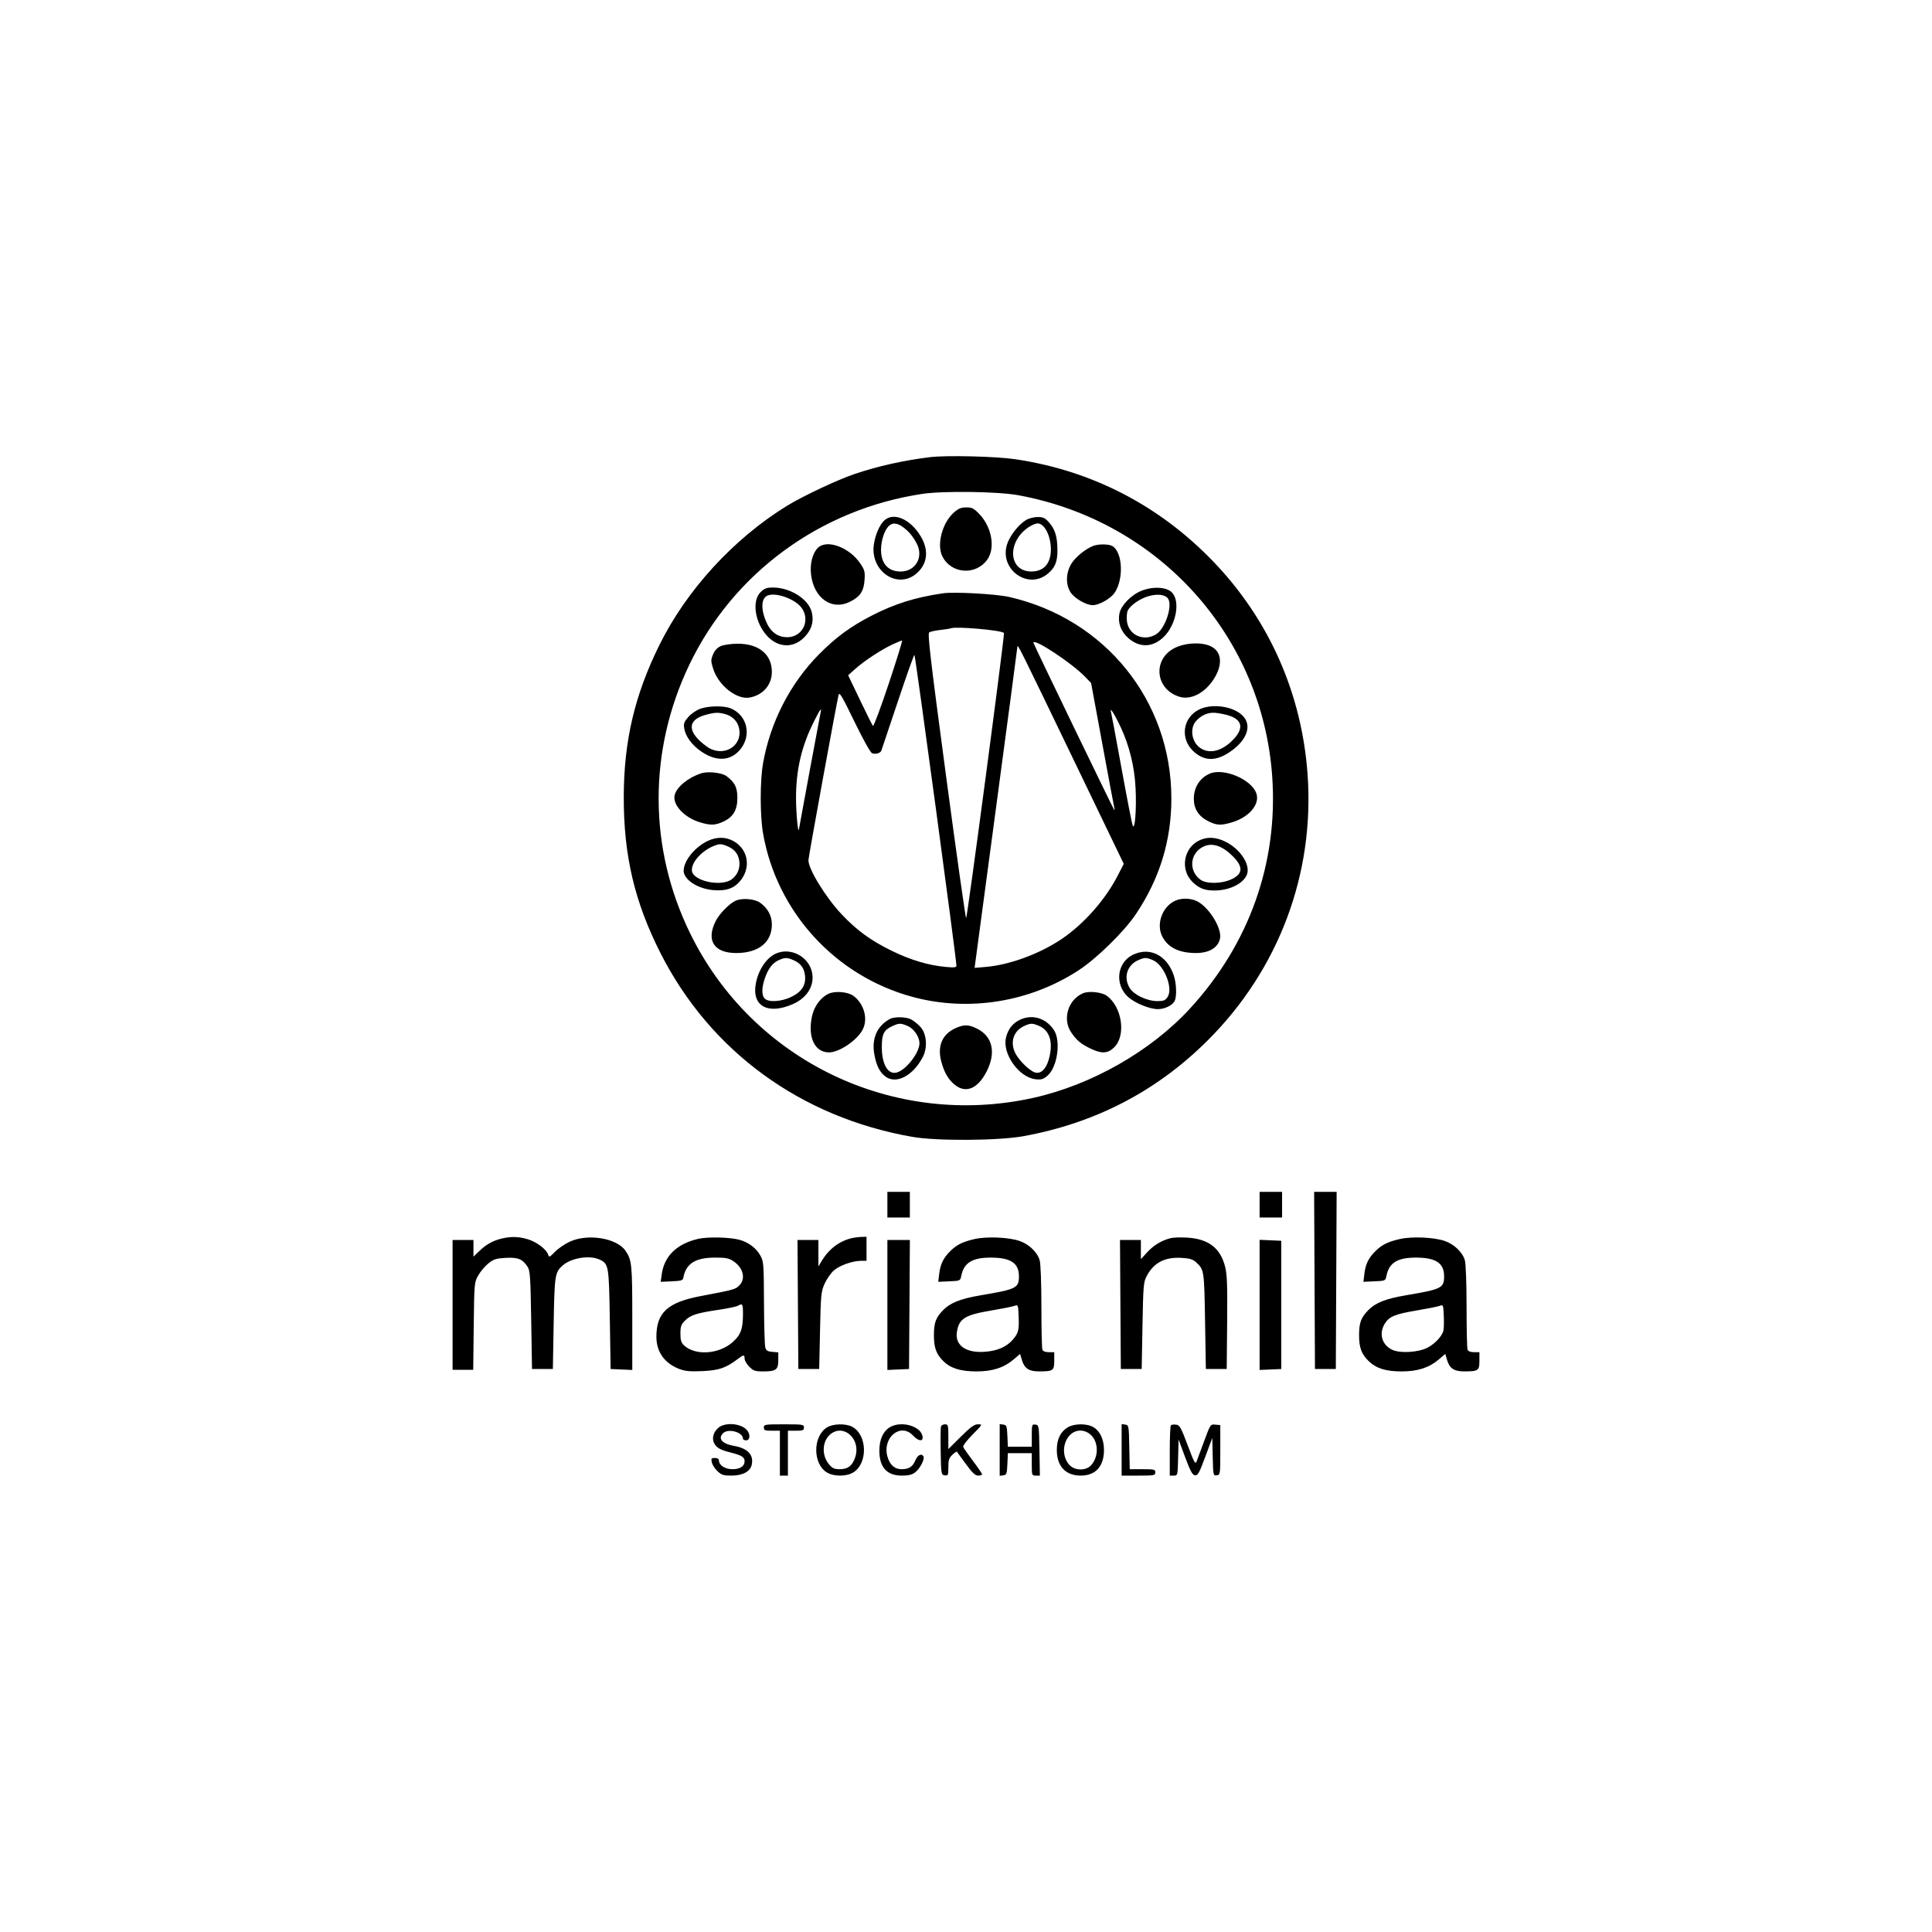 <?xml version="1.0" encoding="UTF-8"?> <svg xmlns="http://www.w3.org/2000/svg" width="1080" height="1080" viewBox="0 0 1080 1080" fill="none"><path fill-rule="evenodd" clip-rule="evenodd" d="M519.82 255.56C505.046 257.373 490.664 260.59 477.667 264.988C468.085 268.23 448.803 277.305 439.998 282.716C410.115 301.08 383.729 329.877 368.542 360.7C354.733 388.723 348.768 414.163 348.686 445.381C348.598 478.164 354.711 504.175 369.233 532.815C397.061 587.693 447.603 624.569 509.993 635.512C523.666 637.91 558.294 637.686 572.288 635.109C612.509 627.702 646.661 609.934 675.064 581.639C714.786 542.069 734.901 488.573 730.953 433.006C727.724 387.567 709.382 346.216 678.029 313.692C647.893 282.432 610.114 262.97 567.374 256.686C556.544 255.094 528.942 254.44 519.82 255.56ZM515.549 276.086C458.524 284.649 409.811 320.395 385.307 371.656C362.339 419.705 362.478 473.954 385.691 521.548C420.558 593.039 499.601 631.001 577.598 613.717C610.125 606.509 643.294 587.616 665.154 563.844C698.394 527.698 714.512 482.293 711.183 434.179C705.732 355.405 647.795 291.214 569.148 276.814C557.849 274.745 527.246 274.329 515.549 276.086ZM533.341 286.385C526.679 292.23 523.451 304.568 526.861 311.156C531.961 321.009 545.805 321.77 552.082 312.541C556.44 306.134 554.354 294.591 547.553 287.467C544.398 284.163 543.385 283.636 540.185 283.636C537.324 283.636 535.759 284.265 533.341 286.385ZM494.317 290.944C491.679 293.399 489.246 299.019 488.482 304.422C486.386 319.232 501.557 329.631 512.202 320.681C518.502 315.385 519.41 307.665 514.663 299.763C508.889 290.151 499.528 286.093 494.317 290.944ZM573.578 290.692C569.247 293.331 564.295 299.734 562.865 304.543C558.711 318.522 574.81 329.876 585.746 320.681C589.78 317.291 591.123 314.033 591.116 307.651C591.11 300.22 589.83 295.919 586.496 292.125C584.199 289.511 583.166 289.014 580.042 289.016C577.996 289.018 575.088 289.772 573.578 290.692ZM496.555 294.33C494.258 296.866 492.55 302.294 492.505 307.203C492.433 314.983 496.441 319.48 503.445 319.48C511.735 319.48 516.392 311.523 512.519 303.977C510.431 299.911 508.121 297.121 504.834 294.698C501.368 292.144 498.645 292.023 496.555 294.33ZM574.926 294.741C562.696 303.045 563.778 319.48 576.555 319.48C581.276 319.48 584.684 317.391 586.311 313.501C589.528 305.809 585.526 292.597 579.98 292.597C578.938 292.597 576.663 293.562 574.926 294.741ZM457.166 306.278C454.191 309.251 452.674 315.178 453.371 321.114C454.933 334.42 464.987 341.47 475.143 336.382C480.855 333.521 482.852 330.532 483.288 324.196C483.603 319.615 483.335 318.576 480.921 314.999C474.788 305.915 462.167 301.281 457.166 306.278ZM611.033 305.187C606.59 306.968 600.923 311.654 598.766 315.331C595.77 320.439 595.673 326.927 598.528 331.22C600.759 334.574 607.243 338.298 610.853 338.298C614.431 338.298 620.94 334.585 623.126 331.297C628.355 323.433 627.509 308.294 621.665 305.169C619.568 304.047 613.851 304.057 611.033 305.187ZM425.131 331.06C420.091 336.095 422.084 348.465 429.114 355.783C435.234 362.154 443.458 362.383 449.497 356.349C453.681 352.168 455.097 347.451 453.76 342.146C451.924 334.863 441.747 328.426 432.082 328.436C428.496 328.44 427.302 328.89 425.131 331.06ZM638.07 330.262C632.334 332.525 626.603 338.472 625.743 343.052C624.802 348.065 626.522 352.893 630.54 356.521C636.938 362.296 644.522 362.055 650.703 355.88C657.386 349.203 659.802 336.601 655.384 331.469C652.513 328.135 644.817 327.598 638.07 330.262ZM526.995 331.671C511.359 334.001 500.016 337.573 487.084 344.239C475.328 350.298 467.201 356.288 457.728 365.872C441.667 382.123 430.535 403.851 426.537 426.751C424.815 436.617 424.822 455.975 426.552 465.881C434.237 509.914 467.116 545.771 510.427 557.351C541.64 565.697 575.707 560.185 602.978 542.376C613.164 535.724 628.453 520.73 634.966 511.006C648.298 491.098 654.8 469.892 654.8 446.317C654.8 391.852 617.892 345.974 564.216 333.719C556.786 332.022 533.308 330.731 526.995 331.671ZM429.039 332.918C425.289 334.465 425.215 341.23 428.866 348.764C431.213 353.608 435.11 356.211 440.023 356.216C448.445 356.224 453.091 347.151 448.295 340.059C444.863 334.987 433.891 330.917 429.039 332.918ZM642.083 333.242C637.476 334.518 632.073 338.206 630.495 341.154C629.934 342.199 629.69 344.867 629.946 347.137C630.834 355.004 639.277 358.847 646.28 354.569C651.413 351.433 655.735 338.247 652.856 334.501C651.203 332.349 647.059 331.865 642.083 333.242ZM531.48 351.227C530.986 351.433 528.359 351.851 525.642 352.156C522.925 352.46 520.143 353.055 519.46 353.477C518.427 354.115 520.012 367.663 528.885 434.041C534.751 477.929 539.787 513.557 540.077 513.213C540.816 512.332 561.771 354.374 561.221 353.825C559.647 352.253 534.32 350.041 531.48 351.227ZM498.956 360.225C492.707 363.132 483.118 369.424 478.137 373.886L474.123 377.482L480.722 391.269C484.352 398.852 487.625 405.393 487.997 405.806C488.369 406.218 492.32 395.632 496.777 382.283C501.233 368.934 504.609 358.015 504.278 358.021C503.947 358.025 501.553 359.017 498.956 360.225ZM577.669 359.285C577.669 359.857 622.289 452.177 622.824 452.711C623.079 452.966 623.107 452.429 622.886 451.518C622.664 450.607 619.66 434.55 616.209 415.836L609.935 381.811L606.582 378.338C599.102 370.588 577.669 356.465 577.669 359.285ZM402.969 361.154C400.989 362.014 399.557 363.541 398.61 365.806C397.322 368.887 397.327 369.581 398.667 373.829C401.624 383.202 411.893 391.289 419.108 389.927C426.575 388.517 431.469 382.85 431.475 375.607C431.483 365.777 424.16 359.773 412.244 359.839C408.764 359.859 404.591 360.45 402.969 361.154ZM656.577 362.268C644.086 368.65 645.831 385.454 659.405 389.517C665.795 391.43 673.631 387.331 678.59 379.482C683.555 371.623 683.024 364.55 677.236 361.468C672.221 358.798 662.644 359.169 656.577 362.268ZM568.716 361.596C568.679 362.335 563.284 403.015 556.727 451.996L544.804 541.05L551.146 540.507C564.525 539.361 581.37 533.127 593.708 524.755C605.91 516.477 617.872 502.935 624.714 489.653L628.19 482.909L600.581 425.613C569.578 361.272 568.809 359.727 568.716 361.596ZM501.845 392.287C497.03 406.704 492.912 418.986 492.694 419.584C492.161 421.053 489.491 421.813 487.519 421.057C486.557 420.688 482.565 413.55 477.612 403.339C470.763 389.223 469.22 386.629 468.771 388.479C467.545 393.524 451.999 478.707 451.926 480.776C451.754 485.672 461.512 501.601 470.541 511.163C478.913 520.03 486.72 525.726 498.295 531.411C508.878 536.608 518.857 539.608 528.565 540.51C533.405 540.959 534.625 540.822 534.648 539.823C534.723 536.636 511.679 366.08 511.174 366.078C510.858 366.077 506.66 377.871 501.845 392.287ZM391.382 396.228C389.306 396.962 386.338 399.01 384.784 400.777C382.417 403.47 382.042 404.496 382.468 407.113C383.224 411.771 386.961 416.757 392.398 420.364C400.521 425.753 408.151 425.391 413.446 419.364C420.373 411.482 417.931 399.93 408.508 395.996C404.684 394.4 396.224 394.515 391.382 396.228ZM670.293 396.627C661.037 401.205 659.527 413.116 667.311 420.143C673.358 425.601 679.798 425.627 687.671 420.226C697.089 413.767 699.982 405.626 694.785 400.206C689.599 394.797 677.553 393.036 670.293 396.627ZM455.13 403.04C448.032 417.109 444.903 430.541 444.983 446.599C445.025 454.939 446.161 466.652 446.622 463.492C446.862 461.845 458.42 399.54 458.75 398.112C459.436 395.147 458.401 396.557 455.13 403.04ZM621.036 397.888C621.303 398.873 623.975 413.189 626.976 429.699C629.977 446.21 632.774 460.525 633.19 461.51C634.441 464.473 635.381 452.128 634.791 440.497C634.189 428.632 631.41 417.177 626.625 406.83C623.301 399.641 620.148 394.597 621.036 397.888ZM394.481 399.602C383.885 402.451 384.101 409.375 395.033 417.287C403.761 423.604 414.881 417.69 413.243 407.601C412.581 403.528 409.689 400.388 405.535 399.235C401.505 398.117 399.795 398.174 394.481 399.602ZM673.11 399.609C671.589 400.271 669.43 401.969 668.313 403.383C665.287 407.213 666.066 413.861 669.946 417.325C675.192 422.008 683.046 420.314 689.742 413.056C695.97 406.307 694.027 401.379 684.316 399.298C678.573 398.068 676.523 398.125 673.11 399.609ZM392.016 432.282C384.655 434.682 378.293 439.88 377.152 444.426C375.791 449.843 382.557 457.094 391.428 459.727C397.269 461.46 399.731 461.388 404.212 459.355C409.796 456.821 412.195 452.843 412.195 446.118C412.195 440.171 410.798 437.351 406.123 433.864C403.518 431.92 395.783 431.053 392.016 432.282ZM676.326 432.443C670.712 434.817 667.356 440.095 667.356 446.547C667.356 452.175 670.036 456.338 675.401 459.046C680.091 461.413 682.474 461.536 688.572 459.727C698.246 456.856 704.351 449.694 702.333 443.584C699.755 435.781 684.195 429.115 676.326 432.443ZM395.993 469.925C388.642 473.261 382.229 481.046 382.17 486.704C382.118 491.707 390.031 496.881 398.81 497.585C405.744 498.142 410.004 496.762 413.446 492.843C420.008 485.377 418.443 474.898 410.063 470.193C405.809 467.804 400.875 467.709 395.993 469.925ZM669.911 470.039C661.44 474.511 659.762 486.421 666.667 493.074C670.311 496.586 673.451 497.804 678.85 497.797C686.985 497.788 694.469 494.277 696.835 489.361C699.424 483.98 693.729 474.839 685.115 470.55C679.561 467.785 674.503 467.614 669.911 470.039ZM399.191 472.814C392.157 475.587 386.271 482.233 386.798 486.806C387.451 492.485 402.964 495.864 408.922 491.625C412.249 489.258 413.913 485.207 413.246 481.098C412.618 477.231 410.528 474.689 406.619 473.036C403.289 471.628 402.273 471.598 399.191 472.814ZM673.11 473.078C665.226 476.539 664.105 486.604 671.032 491.74C674.442 494.269 683.267 494.075 688.758 491.352C694.849 488.331 694.962 484.47 689.132 478.627C683.439 472.919 677.868 470.99 673.11 473.078ZM411.219 503.508C407.723 505.091 402.186 510.732 400.105 514.828C394.595 525.678 399.11 532.75 411.545 532.75C424.016 532.75 431.478 526.777 431.478 516.797C431.478 511.98 429.271 507.833 425.042 504.704C422.001 502.453 414.904 501.839 411.219 503.508ZM657.492 503.289C649.891 506.318 646.047 516.407 649.76 523.582C652.931 529.707 659.131 532.735 668.522 532.744C675.843 532.751 680.732 529.878 681.961 524.845C683.378 519.04 675.406 506.368 668.531 503.498C665.166 502.092 660.706 502.008 657.492 503.289ZM434.169 532.858C428.76 535.006 424.009 541.873 422.526 549.686C420.129 562.313 429.037 567.4 443.022 561.389C451.416 557.781 455.685 550.509 453.8 543.03C451.673 534.589 442.186 529.673 434.169 532.858ZM633.638 533.56C624.419 537.743 622.826 550.282 630.618 557.317C634.429 560.756 642.646 564.113 647.255 564.113C651.005 564.113 655.284 562.077 656.567 559.682C657.92 557.156 657.693 549.793 656.12 545.18C652.347 534.116 643.028 529.299 633.638 533.56ZM435.963 536.444C432.289 537.908 429.81 540.822 427.9 545.924C425.736 551.703 425.588 556.308 427.506 558.225C429.65 560.366 436.496 559.993 442 557.432C448.02 554.632 450.565 550.84 450.019 545.482C449.573 541.103 447.559 538.421 443.39 536.658C440.057 535.249 439.039 535.219 435.963 536.444ZM636.338 536.711C630.036 539.453 627.888 546.368 631.501 552.289C633.841 556.123 641.18 559.612 646.932 559.623C650.515 559.631 651.408 559.271 652.702 557.297C655.94 552.361 650.718 539.326 644.455 536.711C640.758 535.168 639.887 535.168 636.338 536.711ZM463.3 555.455C458.76 557.515 455.066 562.535 453.876 568.26C451.445 579.96 455.476 588.35 463.497 588.288C469.241 588.243 479.081 581.568 482.225 575.583C485.37 569.599 483.051 561.11 477.061 556.677C474.045 554.445 466.922 553.812 463.3 555.455ZM605.473 555.214C597.072 558.743 593.748 569.663 598.806 577.111C601.842 581.58 604.098 583.477 609.508 586.108C615.827 589.183 619.311 588.997 622.915 585.395C629.543 578.772 627.26 562.961 618.767 556.677C615.987 554.62 608.776 553.826 605.473 555.214ZM497.398 569.635C490.206 573.592 487.14 580.666 488.779 589.526C489.912 595.652 491.679 599.208 494.811 601.67C500.835 606.404 510.467 601.41 515.924 590.722C518.67 585.346 517.965 577.655 514.382 573.889C512.933 572.367 510.659 570.553 509.327 569.858C506.461 568.362 499.934 568.24 497.398 569.635ZM569.507 570.377C565.78 572.346 563.362 575.649 562.323 580.19C560.274 589.159 569.638 602.264 578.836 603.3C582.047 603.661 583.147 603.344 585.478 601.384C591.127 596.635 593.207 581.808 589.082 575.692C584.461 568.84 576.507 566.681 569.507 570.377ZM499.192 573.435C494.061 575.697 492.911 577.914 492.941 585.492C492.979 595.265 496.554 601.056 501.567 599.466C506.773 597.816 513.994 588.353 513.987 583.191C513.983 579.533 510.816 574.947 507.273 573.468C503.54 571.91 502.659 571.906 499.192 573.435ZM572.736 573.435C566.532 576.171 564.419 582.577 567.641 588.885C569.66 592.839 575.498 598.536 578.51 599.491C581.654 600.488 584.604 597.839 586.153 592.627C588.977 583.126 587.008 576.052 580.817 573.468C577.084 571.91 576.202 571.906 572.736 573.435ZM534.099 574.773C526.739 578.113 523.907 584.686 526.14 593.25C527.804 599.635 530.242 603.744 534.116 606.696C540.124 611.275 546.615 608.455 551.422 599.18C556.905 588.595 554.965 579.461 546.305 575.09C541.482 572.655 538.914 572.589 534.099 574.773ZM496.053 673.436V680.605H502.331H508.609V673.436V666.267H502.331H496.053V673.436ZM704.128 673.436V680.605H710.406H716.684V673.436V666.267H710.406H704.128V673.436ZM734.839 715.776L735.07 765.285H740.9H746.73L746.961 715.776L747.193 666.267H740.9H734.607L734.839 715.776ZM280.55 692.336C275.654 693.488 271.856 695.586 268.023 699.255L264.659 702.475V697.812V693.15H258.83H253V729.442V765.733H258.765H264.531L264.819 741.315C265.104 717.172 265.133 716.852 267.35 712.944C268.583 710.771 271.129 707.758 273.006 706.25C275.921 703.908 277.329 703.457 282.65 703.156C289.524 702.768 292.076 703.803 294.916 708.13C296.313 710.257 296.551 713.747 296.947 737.912L297.395 765.285H303.225H309.055L309.503 739.747C309.978 712.747 310.222 711.184 314.569 707.369C319.327 703.193 329.505 701.536 335.009 704.041C340.265 706.434 340.405 707.231 340.894 737.507L341.342 765.285L347.396 765.551L353.45 765.815V736.785C353.45 706.745 353.195 704.262 349.583 699.084C344.657 692.025 328.425 689.453 318.412 694.146C315.666 695.432 311.969 697.978 310.195 699.803C307.23 702.853 306.924 702.976 306.4 701.327C305.456 698.355 299.953 694.209 295.003 692.74C289.9 691.226 285.758 691.111 280.55 692.336ZM390.222 692.544C378.269 695.345 371.31 702.158 369.9 712.445L369.338 716.536L375.51 716.268C380.866 716.036 381.726 715.763 382.005 714.208C383.416 706.353 388.729 703.007 399.79 703.007C405.807 703.007 407.498 703.344 410.032 705.05C415.541 708.759 416.981 714.885 413.228 718.635C411.087 720.774 410.213 721.013 391.712 724.516C373.165 728.027 366.883 733.818 366.928 747.364C366.955 755.784 371.522 762.133 379.831 765.303C382.97 766.501 385.803 766.757 392.647 766.458C401.836 766.058 405.798 764.709 412.28 759.78C415.683 757.191 416.231 757.156 416.231 759.53C416.231 760.553 417.411 762.569 418.853 764.01C421.131 766.286 422.138 766.63 426.535 766.63C433.821 766.63 435.066 765.717 435.066 760.379V755.985L431.737 755.706C429.066 755.483 428.288 754.987 427.791 753.188C427.451 751.956 427.126 740.665 427.068 728.098C426.969 706.156 426.884 705.106 424.947 701.69C422.688 697.704 418.499 694.53 413.646 693.127C408.339 691.593 395.633 691.276 390.222 692.544ZM475.873 692.198C469.089 693.856 463.28 698.294 459.376 704.799L457.494 707.936L457.491 700.543L457.488 693.15H451.648H445.808L446.042 729.218L446.277 765.285H452.106H457.936L458.401 743.779C458.835 723.655 459.001 721.97 460.98 717.562C462.143 714.971 464.451 711.661 466.108 710.208C469.352 707.362 476.607 704.799 481.418 704.799H484.394V698.079V691.358L481.479 691.449C479.876 691.5 477.353 691.837 475.873 692.198ZM544.815 692.636C538.083 694.172 534.764 695.831 531.1 699.492C527.318 703.27 525.658 706.703 525.023 712.06L524.493 716.536L530.643 716.268C536.778 716.001 536.795 715.993 537.382 713.11C538.856 705.875 543.527 703.007 553.841 703.007C564.986 703.007 569.597 706.071 569.597 713.477C569.597 720.004 568.141 720.726 548.222 724.08C537.081 725.957 531.198 728.274 527.237 732.349C523.06 736.644 522.063 739.381 522.063 746.554C522.063 753.417 523.43 757.087 527.44 760.989C531.499 764.937 537.056 766.63 545.956 766.63C554.803 766.63 561.24 764.547 566.624 759.943L570.235 756.855L571.288 760.366C572.667 764.965 575.199 766.632 580.784 766.617C588.77 766.595 589.328 766.209 589.328 760.7V755.876H586.285C584.337 755.876 583.046 755.367 582.698 754.459C582.398 753.679 582.15 742.893 582.148 730.488C582.145 717.549 581.743 706.496 581.204 704.558C579.95 700.047 575.224 695.5 569.904 693.687C563.808 691.609 551.563 691.095 544.815 692.636ZM654.352 692.135C649.218 693.484 644.987 696.029 641.383 699.936L637.759 703.863V698.507V693.15H631.92H626.079L626.314 729.218L626.548 765.285H632.378H638.208L638.656 741.091C639.079 718.321 639.221 716.679 641.083 713.201C645.081 705.735 651.262 702.573 660.69 703.173C665.207 703.46 666.893 703.996 668.755 705.736C673.11 709.806 673.164 710.168 673.634 738.403L674.083 765.285H679.913H685.742L685.981 739.375C686.174 718.304 685.958 712.446 684.826 708.012C682.184 697.67 675.541 692.568 663.769 691.843C660.069 691.614 655.831 691.746 654.352 692.135ZM782.487 692.636C775.755 694.172 772.436 695.831 768.772 699.492C764.99 703.27 763.33 706.703 762.695 712.06L762.165 716.536L768.315 716.268C774.45 716.001 774.466 715.993 775.054 713.11C776.527 705.875 781.198 703.007 791.513 703.007C802.658 703.007 807.269 706.071 807.269 713.477C807.269 720.004 805.813 720.726 785.894 724.08C774.753 725.957 768.87 728.274 764.908 732.349C760.732 736.644 759.734 739.381 759.734 746.554C759.734 753.424 761.132 757.091 765.236 760.99C769.471 765.014 774.726 766.63 783.581 766.63C792.478 766.63 798.901 764.556 804.296 759.943L807.906 756.855L808.959 760.366C810.339 764.965 812.871 766.632 818.456 766.617C826.442 766.595 827 766.209 827 760.7V755.876H823.957C822.009 755.876 820.717 755.367 820.369 754.459C820.07 753.679 819.822 742.893 819.82 730.488C819.817 717.549 819.415 706.496 818.876 704.558C817.622 700.047 812.896 695.5 807.575 693.687C801.479 691.609 789.234 691.095 782.487 692.636ZM496.053 729.483V765.815L502.107 765.551L508.161 765.285L508.395 729.218L508.63 693.15H502.341H496.053V729.483ZM704.128 729.442V765.815L710.182 765.551L716.236 765.285V729.442V693.598L710.182 693.333L704.128 693.068V729.442ZM412.471 729.933C411.636 730.419 406.793 731.435 401.708 732.188C389.48 734.001 386.039 735.103 382.943 738.197C380.749 740.388 380.356 741.495 380.356 745.484C380.356 749.205 380.778 750.582 382.374 752.076C388.616 757.918 401.817 757.074 409.47 750.344C414.068 746.3 415.322 742.929 415.329 734.594C415.334 728.838 415.075 728.415 412.471 729.933ZM567.108 729.987C565.986 730.404 560.22 731.557 554.295 732.551C539.428 735.044 536.129 737.07 534.932 744.441C533.716 751.926 539.757 756.362 550.231 755.679C557.519 755.203 562.772 752.921 566.346 748.678C569.343 745.118 569.745 743.407 569.417 735.598C569.156 729.392 569.096 729.249 567.108 729.987ZM804.78 729.987C803.658 730.404 797.892 731.557 791.967 732.551C779.744 734.6 776.536 735.937 774.049 740.015C770.692 745.512 772.504 751.81 778.222 754.521C782.663 756.626 792.753 756.038 797.963 753.369C802.032 751.285 806.099 746.968 806.864 743.923C807.134 742.847 807.236 739.101 807.089 735.598C806.828 729.392 806.768 729.249 804.78 729.987ZM401.482 798.217C398.276 801.036 397.667 805.02 399.992 807.973C401.305 809.641 403.559 810.741 407.892 811.828C414.644 813.523 416.231 814.48 416.231 816.856C416.231 819.629 413.686 821.291 409.441 821.291C405.292 821.291 401.881 819.067 401.881 816.363C401.881 815.524 401.032 815.018 399.622 815.018C397.621 815.018 397.426 815.301 397.914 817.483C398.218 818.839 399.645 821.055 401.085 822.411C403.315 824.51 404.466 824.875 408.846 824.872C415.146 824.868 419.386 822.613 420.219 818.823C421.434 813.295 417.999 809.616 410.37 808.274C403.672 807.096 401.159 804.219 404.187 801.193C407.082 798.301 415.334 800.575 415.334 804.265C415.334 804.758 416.142 805.161 417.128 805.161C419.196 805.161 419.565 802.04 417.772 799.707C414.648 795.642 405.375 794.794 401.482 798.217ZM426.994 797.993C426.994 799.546 427.592 799.785 431.478 799.785H435.963V812.33V824.875H438.205H440.447V812.33V799.785H444.931C448.817 799.785 449.416 799.546 449.416 797.993C449.416 796.296 448.817 796.201 438.205 796.201C427.592 796.201 426.994 796.296 426.994 797.993ZM462.349 797.891C454.311 802.788 454.244 818.249 462.24 823.119C466.072 825.454 473.118 825.454 476.951 823.119C485.285 818.042 484.864 801.958 476.28 797.523C472.675 795.66 465.706 795.844 462.349 797.891ZM497.327 797.891C493.608 800.156 491.569 804.779 491.569 810.942C491.569 820.227 495.757 824.875 504.125 824.875C508.039 824.875 509.853 824.412 511.736 822.933C514.377 820.857 517.085 815.5 516.209 814.083C515.094 812.281 512.95 813.351 511.704 816.33C510.186 819.961 508.095 821.291 503.904 821.291C500.064 821.291 497.306 818.772 496.052 814.119C493.188 803.489 503.516 795.107 510.403 802.473C513.193 805.458 515.8 806.003 515.756 803.593C515.644 797.453 503.973 793.841 497.327 797.891ZM526.045 797.362C525.799 798.001 525.711 804.351 525.848 811.475C526.093 824.138 526.143 824.434 528.116 824.714C529.995 824.98 530.134 824.667 530.134 820.166C530.134 816.169 530.523 814.967 532.373 813.23C533.604 812.074 534.737 811.298 534.89 811.505C535.042 811.713 537.302 814.806 539.911 818.379C543.526 823.33 545.168 824.875 546.812 824.875C547.998 824.875 548.969 824.543 548.969 824.137C548.969 823.73 546.71 820.404 543.949 816.744C541.188 813.085 538.71 809.552 538.443 808.895C538.163 808.206 540.371 805.267 543.661 801.951C549.292 796.275 549.331 796.201 546.72 796.201C544.622 796.201 542.637 797.63 537.105 803.125L530.134 810.048V803.125C530.134 796.762 529.986 796.201 528.313 796.201C527.31 796.201 526.289 796.723 526.045 797.362ZM558.834 810.538V825L560.852 824.714C562.686 824.453 562.895 823.875 563.136 818.379L563.4 812.33H570.087H576.772V818.603C576.772 824.713 576.83 824.875 579.036 824.875H581.302L581.054 810.762C580.812 796.893 580.773 796.643 578.79 796.362C576.861 796.089 576.772 796.354 576.772 802.41V808.746H570.087H563.4L563.136 802.697C562.895 797.201 562.686 796.623 560.852 796.362L558.834 796.076V810.538ZM596.771 797.957C592.783 800.386 590.765 804.612 590.765 810.538C590.765 819.635 595.645 824.869 604.127 824.869C612.454 824.869 617.131 819.714 617.131 810.538C617.131 804.778 615.002 800.101 611.373 797.891C607.65 795.622 600.55 795.654 596.771 797.957ZM626.997 810.475V824.875H636.414C645.233 824.875 645.831 824.762 645.831 823.083C645.831 821.441 645.233 821.291 638.681 821.291H631.531L631.282 808.97C631.039 796.961 630.982 796.641 629.015 796.362L626.997 796.076V810.475ZM654.543 796.757C654.191 797.108 653.903 803.578 653.903 811.136V824.875H656.116C658.322 824.875 658.329 824.846 658.582 814.794L658.836 804.713L662.497 814.57C665.371 822.312 666.55 824.486 667.987 824.699C669.565 824.933 670.354 823.521 673.743 814.394L677.67 803.817L677.923 814.405C678.171 824.763 678.22 824.987 680.165 824.71C682.122 824.432 682.155 824.2 682.155 810.538V796.649L679.394 796.379C676.66 796.113 676.602 796.196 673.22 805.34C671.343 810.417 669.422 815.579 668.952 816.811C668.189 818.809 667.643 817.841 663.894 807.85C660.156 797.884 659.443 796.619 657.437 796.383C656.196 796.237 654.893 796.406 654.543 796.757ZM464.4 801.591C459.572 805.385 459.113 813.447 463.433 818.577C465.313 820.809 466.391 821.291 469.506 821.291C474.122 821.291 476.71 819.161 478.222 814.121C481.139 804.394 471.709 795.847 464.4 801.591ZM598.032 802.281C593.791 806.705 593.695 814.488 597.826 818.942C600.803 822.151 606.928 822.271 609.837 819.177C612.712 816.12 613.826 811.328 612.664 807.015C610.743 799.887 602.794 797.315 598.032 802.281Z" fill="black"></path></svg> 